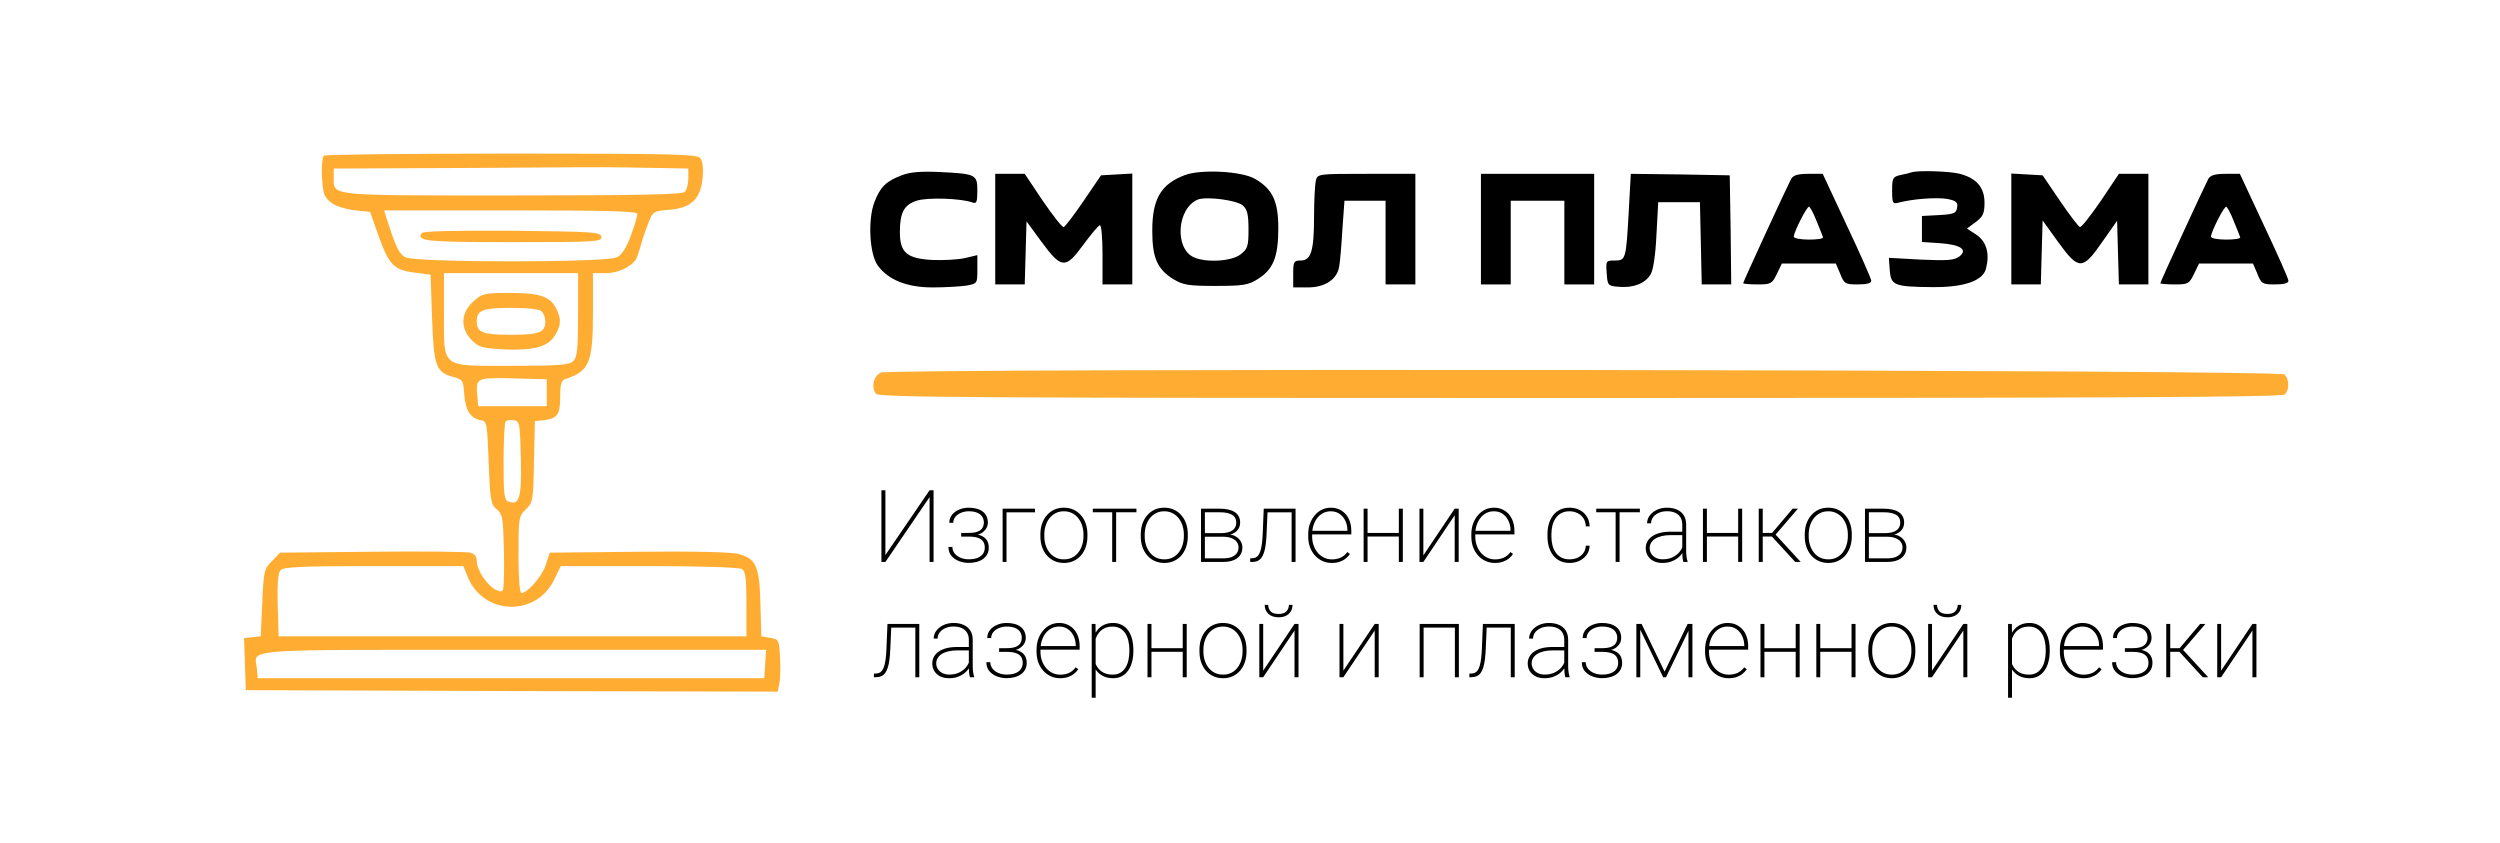 <?xml version="1.0" encoding="UTF-8"?> <svg xmlns="http://www.w3.org/2000/svg" width="347" height="117" viewBox="0 0 347 117" fill="none"><path d="M122.894 77.036L129.025 68.047H129.579V78H129.025V68.997L122.894 78H122.34V68.047H122.894V77.036ZM134.494 74.391H133.414V73.967H134.453C134.973 73.967 135.385 73.908 135.69 73.789C136 73.671 136.221 73.502 136.354 73.283C136.49 73.064 136.559 72.811 136.559 72.524C136.559 72.233 136.488 71.971 136.347 71.738C136.205 71.501 135.98 71.314 135.67 71.178C135.365 71.037 134.959 70.966 134.453 70.966C134.075 70.966 133.724 71.034 133.4 71.171C133.077 71.303 132.815 71.488 132.614 71.725C132.414 71.962 132.313 72.242 132.313 72.565H131.767C131.767 72.132 131.892 71.761 132.143 71.451C132.393 71.137 132.724 70.895 133.134 70.727C133.544 70.553 133.984 70.467 134.453 70.467C134.868 70.467 135.239 70.512 135.567 70.603C135.896 70.695 136.174 70.829 136.401 71.007C136.634 71.18 136.809 71.397 136.928 71.656C137.051 71.912 137.112 72.205 137.112 72.538C137.112 72.793 137.055 73.033 136.941 73.256C136.827 73.479 136.661 73.677 136.442 73.851C136.224 74.019 135.95 74.151 135.622 74.247C135.299 74.343 134.923 74.391 134.494 74.391ZM133.414 74.069H134.494C134.964 74.069 135.369 74.113 135.711 74.199C136.057 74.281 136.344 74.404 136.572 74.568C136.8 74.732 136.969 74.935 137.078 75.177C137.188 75.414 137.242 75.687 137.242 75.997C137.242 76.334 137.176 76.635 137.044 76.899C136.912 77.159 136.72 77.382 136.47 77.569C136.224 77.752 135.93 77.891 135.588 77.986C135.246 78.082 134.87 78.13 134.46 78.13C134.018 78.13 133.58 78.052 133.147 77.897C132.715 77.738 132.354 77.494 132.067 77.166C131.785 76.838 131.644 76.421 131.644 75.915H132.19C132.19 76.239 132.288 76.53 132.484 76.79C132.685 77.05 132.956 77.255 133.298 77.405C133.64 77.556 134.027 77.631 134.46 77.631C134.948 77.631 135.355 77.565 135.684 77.433C136.016 77.296 136.267 77.107 136.436 76.865C136.604 76.624 136.688 76.341 136.688 76.018C136.688 75.653 136.606 75.359 136.442 75.136C136.278 74.908 136.03 74.742 135.697 74.637C135.369 74.532 134.954 74.48 134.453 74.48H133.414V74.069ZM143.654 70.603V71.109H139.703V78H139.163V70.603H143.654ZM144.406 74.432V74.172C144.406 73.63 144.484 73.133 144.639 72.682C144.798 72.231 145.021 71.841 145.309 71.513C145.596 71.18 145.938 70.922 146.334 70.74C146.735 70.558 147.179 70.467 147.667 70.467C148.155 70.467 148.599 70.558 149 70.74C149.401 70.922 149.745 71.18 150.032 71.513C150.324 71.841 150.547 72.231 150.702 72.682C150.857 73.133 150.935 73.63 150.935 74.172V74.432C150.935 74.974 150.857 75.471 150.702 75.922C150.547 76.373 150.326 76.765 150.039 77.098C149.752 77.426 149.408 77.681 149.007 77.863C148.61 78.046 148.168 78.137 147.681 78.137C147.188 78.137 146.742 78.046 146.341 77.863C145.944 77.681 145.6 77.426 145.309 77.098C145.021 76.765 144.798 76.373 144.639 75.922C144.484 75.471 144.406 74.974 144.406 74.432ZM144.953 74.172V74.432C144.953 74.86 145.012 75.268 145.131 75.655C145.254 76.038 145.432 76.38 145.664 76.681C145.896 76.977 146.181 77.212 146.519 77.385C146.856 77.553 147.243 77.638 147.681 77.638C148.109 77.638 148.492 77.553 148.829 77.385C149.166 77.212 149.449 76.977 149.677 76.681C149.909 76.38 150.085 76.038 150.203 75.655C150.326 75.268 150.388 74.86 150.388 74.432V74.172C150.388 73.753 150.326 73.352 150.203 72.969C150.085 72.586 149.909 72.244 149.677 71.943C149.444 71.643 149.16 71.406 148.822 71.232C148.485 71.055 148.1 70.966 147.667 70.966C147.234 70.966 146.849 71.055 146.512 71.232C146.179 71.406 145.894 71.643 145.657 71.943C145.425 72.244 145.249 72.586 145.131 72.969C145.012 73.352 144.953 73.753 144.953 74.172ZM154.92 70.603V78H154.373V70.603H154.92ZM157.736 70.603V71.103H151.68V70.603H157.736ZM158.338 74.432V74.172C158.338 73.63 158.415 73.133 158.57 72.682C158.73 72.231 158.953 71.841 159.24 71.513C159.527 71.18 159.869 70.922 160.266 70.74C160.667 70.558 161.111 70.467 161.599 70.467C162.086 70.467 162.531 70.558 162.932 70.74C163.333 70.922 163.677 71.18 163.964 71.513C164.256 71.841 164.479 72.231 164.634 72.682C164.789 73.133 164.866 73.63 164.866 74.172V74.432C164.866 74.974 164.789 75.471 164.634 75.922C164.479 76.373 164.258 76.765 163.971 77.098C163.684 77.426 163.34 77.681 162.938 77.863C162.542 78.046 162.1 78.137 161.612 78.137C161.12 78.137 160.674 78.046 160.272 77.863C159.876 77.681 159.532 77.426 159.24 77.098C158.953 76.765 158.73 76.373 158.57 75.922C158.415 75.471 158.338 74.974 158.338 74.432ZM158.885 74.172V74.432C158.885 74.86 158.944 75.268 159.062 75.655C159.186 76.038 159.363 76.38 159.596 76.681C159.828 76.977 160.113 77.212 160.45 77.385C160.787 77.553 161.175 77.638 161.612 77.638C162.041 77.638 162.424 77.553 162.761 77.385C163.098 77.212 163.381 76.977 163.608 76.681C163.841 76.38 164.016 76.038 164.135 75.655C164.258 75.268 164.319 74.86 164.319 74.432V74.172C164.319 73.753 164.258 73.352 164.135 72.969C164.016 72.586 163.841 72.244 163.608 71.943C163.376 71.643 163.091 71.406 162.754 71.232C162.417 71.055 162.032 70.966 161.599 70.966C161.166 70.966 160.781 71.055 160.443 71.232C160.111 71.406 159.826 71.643 159.589 71.943C159.356 72.244 159.181 72.586 159.062 72.969C158.944 73.352 158.885 73.753 158.885 74.172ZM169.774 74.5H167.074L167.061 74.001H169.419C169.893 74.001 170.289 73.946 170.608 73.837C170.932 73.728 171.176 73.564 171.34 73.345C171.508 73.126 171.593 72.857 171.593 72.538C171.593 72.287 171.543 72.073 171.442 71.895C171.347 71.713 171.201 71.565 171.005 71.451C170.813 71.333 170.574 71.246 170.287 71.191C170.005 71.132 169.676 71.103 169.303 71.103H167.238V78H166.698V70.603H169.303C169.74 70.603 170.132 70.642 170.479 70.72C170.829 70.797 171.128 70.916 171.374 71.075C171.62 71.23 171.807 71.431 171.935 71.677C172.067 71.923 172.133 72.21 172.133 72.538C172.133 72.766 172.092 72.98 172.01 73.181C171.928 73.377 171.807 73.554 171.647 73.714C171.488 73.869 171.292 73.996 171.06 74.097C170.832 74.192 170.567 74.252 170.267 74.274L169.774 74.5ZM169.774 78H166.944L167.061 77.501H169.774C170.216 77.501 170.597 77.444 170.916 77.33C171.235 77.212 171.479 77.038 171.647 76.811C171.821 76.583 171.907 76.305 171.907 75.977C171.907 75.68 171.821 75.423 171.647 75.204C171.479 74.981 171.235 74.808 170.916 74.685C170.597 74.561 170.216 74.5 169.774 74.5H167.908L167.922 74.001H170.369L170.643 74.186C170.998 74.222 171.31 74.325 171.579 74.493C171.848 74.662 172.058 74.876 172.208 75.136C172.363 75.391 172.44 75.671 172.44 75.977C172.44 76.314 172.377 76.608 172.249 76.858C172.121 77.109 171.939 77.321 171.702 77.494C171.47 77.663 171.189 77.79 170.861 77.877C170.538 77.959 170.175 78 169.774 78ZM179.427 70.603V71.109H175.578V70.603H179.427ZM179.823 70.603V78H179.276V70.603H179.823ZM175.407 70.603H175.954L175.804 74.008C175.781 74.578 175.742 75.081 175.688 75.519C175.633 75.956 175.555 76.332 175.455 76.647C175.359 76.961 175.236 77.218 175.086 77.419C174.936 77.62 174.753 77.768 174.539 77.863C174.325 77.954 174.072 78 173.78 78H173.527V77.494L173.773 77.487C173.969 77.483 174.143 77.446 174.293 77.378C174.448 77.305 174.58 77.189 174.689 77.029C174.803 76.865 174.899 76.647 174.977 76.373C175.054 76.1 175.118 75.762 175.168 75.361C175.218 74.96 175.252 74.482 175.271 73.926L175.407 70.603ZM184.854 78.137C184.39 78.137 183.959 78.048 183.562 77.87C183.166 77.688 182.82 77.435 182.523 77.111C182.227 76.783 181.995 76.396 181.826 75.949C181.662 75.503 181.58 75.013 181.58 74.48V74.179C181.58 73.627 181.662 73.126 181.826 72.675C181.995 72.219 182.223 71.827 182.51 71.499C182.797 71.166 183.127 70.911 183.501 70.733C183.879 70.556 184.283 70.467 184.711 70.467C185.144 70.467 185.536 70.546 185.887 70.706C186.238 70.866 186.538 71.089 186.789 71.376C187.04 71.663 187.231 72.005 187.363 72.401C187.495 72.798 187.562 73.235 187.562 73.714V74.172H181.922V73.673H187.021V73.584C187.017 73.119 186.921 72.689 186.734 72.292C186.552 71.895 186.29 71.576 185.948 71.335C185.606 71.089 185.194 70.966 184.711 70.966C184.324 70.966 183.97 71.048 183.651 71.212C183.337 71.376 183.066 71.604 182.838 71.895C182.61 72.183 182.435 72.522 182.312 72.914C182.188 73.301 182.127 73.723 182.127 74.179V74.48C182.127 74.917 182.195 75.327 182.332 75.71C182.469 76.093 182.66 76.43 182.906 76.722C183.152 77.009 183.442 77.234 183.774 77.398C184.107 77.562 184.472 77.644 184.868 77.644C185.297 77.644 185.688 77.569 186.044 77.419C186.399 77.269 186.723 77.004 187.015 76.626L187.37 76.893C187.206 77.13 187.008 77.341 186.775 77.528C186.543 77.715 186.267 77.863 185.948 77.973C185.634 78.082 185.269 78.137 184.854 78.137ZM194.309 73.974V74.473H189.64V73.974H194.309ZM189.817 70.603V78H189.271V70.603H189.817ZM194.712 70.603V78H194.158V70.603H194.712ZM197.562 77.084L201.91 70.603H202.464V78H201.91V71.519L197.562 78H197.022V70.603H197.562V77.084ZM207.495 78.137C207.03 78.137 206.6 78.048 206.203 77.87C205.807 77.688 205.46 77.435 205.164 77.111C204.868 76.783 204.635 76.396 204.467 75.949C204.303 75.503 204.221 75.013 204.221 74.48V74.179C204.221 73.627 204.303 73.126 204.467 72.675C204.635 72.219 204.863 71.827 205.15 71.499C205.438 71.166 205.768 70.911 206.142 70.733C206.52 70.556 206.923 70.467 207.352 70.467C207.785 70.467 208.176 70.546 208.527 70.706C208.878 70.866 209.179 71.089 209.43 71.376C209.68 71.663 209.872 72.005 210.004 72.401C210.136 72.798 210.202 73.235 210.202 73.714V74.172H204.562V73.673H209.662V73.584C209.658 73.119 209.562 72.689 209.375 72.292C209.193 71.895 208.931 71.576 208.589 71.335C208.247 71.089 207.835 70.966 207.352 70.966C206.964 70.966 206.611 71.048 206.292 71.212C205.978 71.376 205.706 71.604 205.479 71.895C205.251 72.183 205.075 72.522 204.952 72.914C204.829 73.301 204.768 73.723 204.768 74.179V74.48C204.768 74.917 204.836 75.327 204.973 75.71C205.109 76.093 205.301 76.43 205.547 76.722C205.793 77.009 206.082 77.234 206.415 77.398C206.748 77.562 207.112 77.644 207.509 77.644C207.937 77.644 208.329 77.569 208.685 77.419C209.04 77.269 209.364 77.004 209.655 76.626L210.011 76.893C209.847 77.13 209.648 77.341 209.416 77.528C209.184 77.715 208.908 77.863 208.589 77.973C208.274 78.082 207.91 78.137 207.495 78.137ZM217.865 77.638C218.234 77.638 218.583 77.569 218.911 77.433C219.244 77.296 219.52 77.088 219.738 76.811C219.962 76.528 220.087 76.17 220.114 75.737H220.647C220.625 76.23 220.483 76.656 220.224 77.016C219.964 77.371 219.629 77.647 219.219 77.843C218.809 78.039 218.357 78.137 217.865 78.137C217.373 78.137 216.933 78.046 216.546 77.863C216.163 77.681 215.842 77.424 215.582 77.091C215.322 76.758 215.124 76.368 214.987 75.922C214.855 75.471 214.789 74.978 214.789 74.445V74.158C214.789 73.625 214.855 73.135 214.987 72.689C215.124 72.237 215.322 71.845 215.582 71.513C215.842 71.18 216.161 70.922 216.539 70.74C216.922 70.558 217.359 70.467 217.852 70.467C218.348 70.467 218.804 70.569 219.219 70.774C219.633 70.975 219.968 71.269 220.224 71.656C220.483 72.039 220.625 72.508 220.647 73.064H220.114C220.091 72.609 219.975 72.226 219.766 71.916C219.556 71.606 219.283 71.371 218.945 71.212C218.608 71.048 218.243 70.966 217.852 70.966C217.414 70.966 217.036 71.05 216.717 71.219C216.398 71.387 216.136 71.62 215.931 71.916C215.726 72.208 215.575 72.547 215.479 72.935C215.384 73.317 215.336 73.725 215.336 74.158V74.445C215.336 74.883 215.384 75.295 215.479 75.683C215.575 76.065 215.726 76.403 215.931 76.694C216.136 76.986 216.398 77.216 216.717 77.385C217.04 77.553 217.423 77.638 217.865 77.638ZM224.797 70.603V78H224.25V70.603H224.797ZM227.613 70.603V71.103H221.557V70.603H227.613ZM233.499 76.64V72.818C233.499 72.431 233.417 72.098 233.253 71.82C233.089 71.542 232.85 71.33 232.535 71.185C232.221 71.034 231.836 70.959 231.38 70.959C230.956 70.959 230.576 71.034 230.238 71.185C229.906 71.33 229.644 71.531 229.452 71.786C229.261 72.041 229.165 72.326 229.165 72.641L228.618 72.634C228.618 72.351 228.684 72.08 228.816 71.82C228.953 71.561 229.145 71.33 229.391 71.13C229.641 70.925 229.935 70.763 230.272 70.644C230.614 70.526 230.988 70.467 231.394 70.467C231.913 70.467 232.371 70.556 232.768 70.733C233.169 70.907 233.481 71.169 233.704 71.519C233.927 71.87 234.039 72.308 234.039 72.832V76.482C234.039 76.747 234.057 77.013 234.094 77.282C234.13 77.551 234.18 77.768 234.244 77.932V78H233.649C233.599 77.827 233.561 77.615 233.533 77.364C233.51 77.114 233.499 76.872 233.499 76.64ZM233.677 73.803L233.69 74.274H231.886C231.43 74.274 231.022 74.318 230.662 74.404C230.302 74.491 229.997 74.614 229.746 74.773C229.495 74.933 229.304 75.122 229.172 75.341C229.04 75.56 228.974 75.806 228.974 76.079C228.974 76.362 229.049 76.621 229.199 76.858C229.35 77.095 229.562 77.284 229.835 77.426C230.108 77.562 230.425 77.631 230.785 77.631C231.277 77.631 231.713 77.546 232.091 77.378C232.474 77.205 232.795 76.972 233.055 76.681C233.314 76.384 233.504 76.043 233.622 75.655L233.861 76.052C233.784 76.293 233.663 76.537 233.499 76.783C233.335 77.029 233.123 77.255 232.863 77.46C232.604 77.66 232.298 77.825 231.947 77.952C231.596 78.075 231.198 78.137 230.751 78.137C230.282 78.137 229.871 78.05 229.521 77.877C229.174 77.699 228.905 77.458 228.714 77.152C228.522 76.842 228.427 76.489 228.427 76.093C228.427 75.751 228.504 75.439 228.659 75.156C228.814 74.874 229.037 74.632 229.329 74.432C229.625 74.227 229.983 74.072 230.402 73.967C230.826 73.857 231.302 73.803 231.831 73.803H233.677ZM241.408 73.974V74.473H236.739V73.974H241.408ZM236.917 70.603V78H236.37V70.603H236.917ZM241.812 70.603V78H241.258V70.603H241.812ZM244.669 70.603V78H244.115V70.603H244.669ZM249.55 70.603L246.221 74.473H244.464L244.443 73.967H245.975L248.818 70.603H249.55ZM249.181 78L245.886 74.411L246.221 73.953L249.939 78H249.181ZM250.5 74.432V74.172C250.5 73.63 250.577 73.133 250.732 72.682C250.892 72.231 251.115 71.841 251.402 71.513C251.689 71.18 252.031 70.922 252.428 70.74C252.829 70.558 253.273 70.467 253.761 70.467C254.248 70.467 254.693 70.558 255.094 70.74C255.495 70.922 255.839 71.18 256.126 71.513C256.418 71.841 256.641 72.231 256.796 72.682C256.951 73.133 257.028 73.63 257.028 74.172V74.432C257.028 74.974 256.951 75.471 256.796 75.922C256.641 76.373 256.42 76.765 256.133 77.098C255.846 77.426 255.502 77.681 255.101 77.863C254.704 78.046 254.262 78.137 253.774 78.137C253.282 78.137 252.836 78.046 252.435 77.863C252.038 77.681 251.694 77.426 251.402 77.098C251.115 76.765 250.892 76.373 250.732 75.922C250.577 75.471 250.5 74.974 250.5 74.432ZM251.047 74.172V74.432C251.047 74.86 251.106 75.268 251.225 75.655C251.348 76.038 251.525 76.38 251.758 76.681C251.99 76.977 252.275 77.212 252.612 77.385C252.95 77.553 253.337 77.638 253.774 77.638C254.203 77.638 254.586 77.553 254.923 77.385C255.26 77.212 255.543 76.977 255.771 76.681C256.003 76.38 256.178 76.038 256.297 75.655C256.42 75.268 256.481 74.86 256.481 74.432V74.172C256.481 73.753 256.42 73.352 256.297 72.969C256.178 72.586 256.003 72.244 255.771 71.943C255.538 71.643 255.253 71.406 254.916 71.232C254.579 71.055 254.194 70.966 253.761 70.966C253.328 70.966 252.943 71.055 252.605 71.232C252.273 71.406 251.988 71.643 251.751 71.943C251.519 72.244 251.343 72.586 251.225 72.969C251.106 73.352 251.047 73.753 251.047 74.172ZM261.937 74.5H259.236L259.223 74.001H261.581C262.055 74.001 262.451 73.946 262.771 73.837C263.094 73.728 263.338 73.564 263.502 73.345C263.671 73.126 263.755 72.857 263.755 72.538C263.755 72.287 263.705 72.073 263.604 71.895C263.509 71.713 263.363 71.565 263.167 71.451C262.976 71.333 262.736 71.246 262.449 71.191C262.167 71.132 261.839 71.103 261.465 71.103H259.4V78H258.86V70.603H261.465C261.902 70.603 262.294 70.642 262.641 70.72C262.992 70.797 263.29 70.916 263.536 71.075C263.782 71.23 263.969 71.431 264.097 71.677C264.229 71.923 264.295 72.21 264.295 72.538C264.295 72.766 264.254 72.98 264.172 73.181C264.09 73.377 263.969 73.554 263.81 73.714C263.65 73.869 263.454 73.996 263.222 74.097C262.994 74.192 262.729 74.252 262.429 74.274L261.937 74.5ZM261.937 78H259.106L259.223 77.501H261.937C262.379 77.501 262.759 77.444 263.078 77.33C263.397 77.212 263.641 77.038 263.81 76.811C263.983 76.583 264.069 76.305 264.069 75.977C264.069 75.68 263.983 75.423 263.81 75.204C263.641 74.981 263.397 74.808 263.078 74.685C262.759 74.561 262.379 74.5 261.937 74.5H260.07L260.084 74.001H262.531L262.805 74.186C263.16 74.222 263.472 74.325 263.741 74.493C264.01 74.662 264.22 74.876 264.37 75.136C264.525 75.391 264.603 75.671 264.603 75.977C264.603 76.314 264.539 76.608 264.411 76.858C264.284 77.109 264.101 77.321 263.864 77.494C263.632 77.663 263.352 77.79 263.023 77.877C262.7 77.959 262.338 78 261.937 78ZM127.2 86.603V87.109H123.352V86.603H127.2ZM127.597 86.603V94H127.05V86.603H127.597ZM123.181 86.603H123.728L123.577 90.008C123.554 90.578 123.516 91.081 123.461 91.519C123.406 91.956 123.329 92.332 123.229 92.647C123.133 92.961 123.01 93.218 122.859 93.419C122.709 93.62 122.527 93.768 122.312 93.863C122.098 93.954 121.845 94 121.554 94H121.301V93.494L121.547 93.487C121.743 93.483 121.916 93.446 122.066 93.378C122.221 93.305 122.354 93.189 122.463 93.029C122.577 92.865 122.673 92.647 122.75 92.373C122.827 92.1 122.891 91.762 122.941 91.361C122.992 90.96 123.026 90.482 123.044 89.926L123.181 86.603ZM134.474 92.64V88.818C134.474 88.431 134.392 88.098 134.228 87.82C134.063 87.542 133.824 87.33 133.51 87.185C133.195 87.034 132.81 86.959 132.354 86.959C131.931 86.959 131.55 87.034 131.213 87.185C130.88 87.33 130.618 87.531 130.427 87.786C130.235 88.041 130.14 88.326 130.14 88.641L129.593 88.634C129.593 88.351 129.659 88.08 129.791 87.82C129.928 87.561 130.119 87.33 130.365 87.13C130.616 86.925 130.91 86.763 131.247 86.644C131.589 86.526 131.963 86.467 132.368 86.467C132.888 86.467 133.346 86.556 133.742 86.733C134.143 86.907 134.455 87.169 134.679 87.519C134.902 87.87 135.014 88.308 135.014 88.832V92.482C135.014 92.747 135.032 93.013 135.068 93.282C135.105 93.551 135.155 93.768 135.219 93.932V94H134.624C134.574 93.827 134.535 93.615 134.508 93.364C134.485 93.114 134.474 92.872 134.474 92.64ZM134.651 89.803L134.665 90.274H132.86C132.405 90.274 131.997 90.318 131.637 90.404C131.277 90.491 130.971 90.614 130.721 90.773C130.47 90.933 130.279 91.122 130.146 91.341C130.014 91.56 129.948 91.806 129.948 92.079C129.948 92.362 130.023 92.621 130.174 92.858C130.324 93.095 130.536 93.284 130.81 93.426C131.083 93.562 131.4 93.631 131.76 93.631C132.252 93.631 132.687 93.546 133.065 93.378C133.448 93.205 133.77 92.972 134.029 92.681C134.289 92.384 134.478 92.043 134.597 91.655L134.836 92.052C134.758 92.293 134.638 92.537 134.474 92.783C134.31 93.029 134.098 93.255 133.838 93.46C133.578 93.66 133.273 93.825 132.922 93.952C132.571 94.075 132.172 94.137 131.726 94.137C131.256 94.137 130.846 94.05 130.495 93.877C130.149 93.699 129.88 93.458 129.688 93.152C129.497 92.842 129.401 92.489 129.401 92.093C129.401 91.751 129.479 91.439 129.634 91.156C129.789 90.874 130.012 90.632 130.304 90.432C130.6 90.227 130.958 90.072 131.377 89.967C131.801 89.857 132.277 89.803 132.806 89.803H134.651ZM139.758 90.391H138.678V89.967H139.717C140.236 89.967 140.649 89.908 140.954 89.789C141.264 89.671 141.485 89.502 141.617 89.283C141.754 89.064 141.822 88.811 141.822 88.524C141.822 88.233 141.752 87.971 141.61 87.738C141.469 87.501 141.243 87.314 140.934 87.178C140.628 87.037 140.223 86.966 139.717 86.966C139.339 86.966 138.988 87.034 138.664 87.171C138.34 87.303 138.078 87.488 137.878 87.725C137.677 87.962 137.577 88.242 137.577 88.565H137.03C137.03 88.132 137.156 87.761 137.406 87.451C137.657 87.137 137.987 86.895 138.397 86.727C138.808 86.553 139.247 86.467 139.717 86.467C140.132 86.467 140.503 86.512 140.831 86.603C141.159 86.695 141.437 86.829 141.665 87.007C141.897 87.18 142.073 87.397 142.191 87.656C142.314 87.912 142.376 88.205 142.376 88.538C142.376 88.793 142.319 89.033 142.205 89.256C142.091 89.479 141.925 89.677 141.706 89.851C141.487 90.019 141.214 90.151 140.886 90.247C140.562 90.343 140.186 90.391 139.758 90.391ZM138.678 90.069H139.758C140.227 90.069 140.633 90.113 140.975 90.199C141.321 90.281 141.608 90.404 141.836 90.568C142.064 90.732 142.232 90.935 142.342 91.177C142.451 91.414 142.506 91.687 142.506 91.997C142.506 92.334 142.44 92.635 142.308 92.899C142.175 93.159 141.984 93.382 141.733 93.569C141.487 93.752 141.193 93.891 140.852 93.986C140.51 94.082 140.134 94.13 139.724 94.13C139.282 94.13 138.844 94.052 138.411 93.897C137.978 93.738 137.618 93.494 137.331 93.166C137.049 92.838 136.907 92.421 136.907 91.915H137.454C137.454 92.239 137.552 92.53 137.748 92.79C137.949 93.05 138.22 93.255 138.562 93.405C138.903 93.556 139.291 93.631 139.724 93.631C140.211 93.631 140.619 93.565 140.947 93.433C141.28 93.296 141.531 93.107 141.699 92.865C141.868 92.624 141.952 92.341 141.952 92.018C141.952 91.653 141.87 91.359 141.706 91.136C141.542 90.908 141.294 90.742 140.961 90.637C140.633 90.532 140.218 90.48 139.717 90.48H138.678V90.069ZM147.147 94.137C146.683 94.137 146.252 94.048 145.855 93.87C145.459 93.688 145.113 93.435 144.816 93.111C144.52 92.783 144.288 92.396 144.119 91.949C143.955 91.503 143.873 91.013 143.873 90.48V90.179C143.873 89.627 143.955 89.126 144.119 88.675C144.288 88.219 144.516 87.827 144.803 87.499C145.09 87.166 145.42 86.911 145.794 86.733C146.172 86.556 146.576 86.467 147.004 86.467C147.437 86.467 147.829 86.546 148.18 86.706C148.531 86.866 148.831 87.089 149.082 87.376C149.333 87.663 149.524 88.005 149.656 88.401C149.788 88.798 149.854 89.235 149.854 89.714V90.172H144.215V89.673H149.314V89.584C149.31 89.119 149.214 88.689 149.027 88.292C148.845 87.895 148.583 87.576 148.241 87.335C147.899 87.089 147.487 86.966 147.004 86.966C146.617 86.966 146.263 87.048 145.944 87.212C145.63 87.376 145.359 87.604 145.131 87.895C144.903 88.183 144.728 88.522 144.604 88.914C144.481 89.301 144.42 89.723 144.42 90.179V90.48C144.42 90.917 144.488 91.327 144.625 91.71C144.762 92.093 144.953 92.43 145.199 92.722C145.445 93.009 145.735 93.234 146.067 93.398C146.4 93.562 146.765 93.644 147.161 93.644C147.59 93.644 147.981 93.569 148.337 93.419C148.692 93.269 149.016 93.004 149.308 92.626L149.663 92.893C149.499 93.13 149.301 93.341 149.068 93.528C148.836 93.715 148.56 93.863 148.241 93.973C147.927 94.082 147.562 94.137 147.147 94.137ZM152.076 88.025V96.844H151.529V86.603H152.056L152.076 88.025ZM157.312 90.227V90.37C157.312 90.931 157.249 91.441 157.121 91.901C156.998 92.362 156.816 92.758 156.574 93.091C156.337 93.424 156.046 93.681 155.699 93.863C155.353 94.046 154.959 94.137 154.517 94.137C154.093 94.137 153.712 94.075 153.375 93.952C153.038 93.825 152.746 93.647 152.5 93.419C152.254 93.191 152.056 92.931 151.905 92.64C151.755 92.343 151.65 92.027 151.591 91.689V89.119C151.668 88.732 151.785 88.379 151.939 88.06C152.099 87.736 152.297 87.456 152.534 87.219C152.776 86.977 153.061 86.793 153.389 86.665C153.717 86.533 154.088 86.467 154.503 86.467C154.945 86.467 155.339 86.556 155.686 86.733C156.036 86.907 156.333 87.157 156.574 87.485C156.816 87.809 156.998 88.203 157.121 88.668C157.249 89.128 157.312 89.648 157.312 90.227ZM156.759 90.37V90.227C156.759 89.762 156.711 89.331 156.615 88.935C156.524 88.538 156.383 88.194 156.191 87.902C156 87.611 155.758 87.383 155.467 87.219C155.175 87.055 154.831 86.973 154.435 86.973C154.002 86.973 153.635 87.046 153.334 87.191C153.033 87.333 152.785 87.517 152.589 87.745C152.397 87.973 152.249 88.219 152.145 88.483C152.04 88.743 151.962 88.989 151.912 89.222V91.648C151.994 92.013 152.14 92.346 152.35 92.647C152.559 92.947 152.837 93.189 153.184 93.371C153.535 93.549 153.956 93.638 154.448 93.638C154.845 93.638 155.187 93.556 155.474 93.392C155.761 93.228 156 93 156.191 92.708C156.383 92.416 156.524 92.072 156.615 91.676C156.711 91.275 156.759 90.84 156.759 90.37ZM164.312 89.974V90.473H159.644V89.974H164.312ZM159.821 86.603V94H159.274V86.603H159.821ZM164.716 86.603V94H164.162V86.603H164.716ZM166.486 90.432V90.172C166.486 89.63 166.564 89.133 166.719 88.682C166.878 88.231 167.102 87.841 167.389 87.513C167.676 87.18 168.018 86.922 168.414 86.74C168.815 86.558 169.259 86.467 169.747 86.467C170.235 86.467 170.679 86.558 171.08 86.74C171.481 86.922 171.825 87.18 172.112 87.513C172.404 87.841 172.627 88.231 172.782 88.682C172.937 89.133 173.015 89.63 173.015 90.172V90.432C173.015 90.974 172.937 91.471 172.782 91.922C172.627 92.373 172.406 92.765 172.119 93.098C171.832 93.426 171.488 93.681 171.087 93.863C170.69 94.046 170.248 94.137 169.761 94.137C169.269 94.137 168.822 94.046 168.421 93.863C168.024 93.681 167.68 93.426 167.389 93.098C167.102 92.765 166.878 92.373 166.719 91.922C166.564 91.471 166.486 90.974 166.486 90.432ZM167.033 90.172V90.432C167.033 90.86 167.092 91.268 167.211 91.655C167.334 92.038 167.512 92.38 167.744 92.681C167.977 92.977 168.261 93.212 168.599 93.385C168.936 93.553 169.323 93.638 169.761 93.638C170.189 93.638 170.572 93.553 170.909 93.385C171.246 93.212 171.529 92.977 171.757 92.681C171.989 92.38 172.165 92.038 172.283 91.655C172.406 91.268 172.468 90.86 172.468 90.432V90.172C172.468 89.753 172.406 89.352 172.283 88.969C172.165 88.586 171.989 88.244 171.757 87.943C171.524 87.643 171.24 87.406 170.902 87.232C170.565 87.055 170.18 86.966 169.747 86.966C169.314 86.966 168.929 87.055 168.592 87.232C168.259 87.406 167.974 87.643 167.737 87.943C167.505 88.244 167.329 88.586 167.211 88.969C167.092 89.352 167.033 89.753 167.033 90.172ZM175.332 93.084L179.68 86.603H180.233V94H179.68V87.519L175.332 94H174.792V86.603H175.332V93.084ZM178.9 83.958H179.399C179.399 84.295 179.322 84.594 179.167 84.853C179.017 85.113 178.796 85.316 178.504 85.462C178.217 85.608 177.873 85.681 177.472 85.681C176.87 85.681 176.396 85.521 176.05 85.202C175.708 84.879 175.537 84.464 175.537 83.958H176.029C176.029 84.3 176.136 84.596 176.351 84.847C176.569 85.093 176.943 85.216 177.472 85.216C177.978 85.216 178.342 85.091 178.565 84.84C178.789 84.589 178.9 84.295 178.9 83.958ZM186.461 93.084L190.809 86.603H191.362V94H190.809V87.519L186.461 94H185.921V86.603H186.461V93.084ZM202.088 86.603V87.109H197.412V86.603H202.088ZM197.597 86.603V94H197.05V86.603H197.597ZM202.491 86.603V94H201.938V86.603H202.491ZM209.847 86.603V87.109H205.998V86.603H209.847ZM210.243 86.603V94H209.696V86.603H210.243ZM205.827 86.603H206.374L206.224 90.008C206.201 90.578 206.162 91.081 206.107 91.519C206.053 91.956 205.975 92.332 205.875 92.647C205.779 92.961 205.656 93.218 205.506 93.419C205.355 93.62 205.173 93.768 204.959 93.863C204.745 93.954 204.492 94 204.2 94H203.947V93.494L204.193 93.487C204.389 93.483 204.562 93.446 204.713 93.378C204.868 93.305 205 93.189 205.109 93.029C205.223 92.865 205.319 92.647 205.396 92.373C205.474 92.1 205.538 91.762 205.588 91.361C205.638 90.96 205.672 90.482 205.69 89.926L205.827 86.603ZM217.12 92.64V88.818C217.12 88.431 217.038 88.098 216.874 87.82C216.71 87.542 216.471 87.33 216.156 87.185C215.842 87.034 215.457 86.959 215.001 86.959C214.577 86.959 214.197 87.034 213.859 87.185C213.527 87.33 213.265 87.531 213.073 87.786C212.882 88.041 212.786 88.326 212.786 88.641L212.239 88.634C212.239 88.351 212.305 88.08 212.438 87.82C212.574 87.561 212.766 87.33 213.012 87.13C213.262 86.925 213.556 86.763 213.894 86.644C214.235 86.526 214.609 86.467 215.015 86.467C215.534 86.467 215.992 86.556 216.389 86.733C216.79 86.907 217.102 87.169 217.325 87.519C217.549 87.87 217.66 88.308 217.66 88.832V92.482C217.66 92.747 217.678 93.013 217.715 93.282C217.751 93.551 217.801 93.768 217.865 93.932V94H217.271C217.22 93.827 217.182 93.615 217.154 93.364C217.132 93.114 217.12 92.872 217.12 92.64ZM217.298 89.803L217.312 90.274H215.507C215.051 90.274 214.643 90.318 214.283 90.404C213.923 90.491 213.618 90.614 213.367 90.773C213.117 90.933 212.925 91.122 212.793 91.341C212.661 91.56 212.595 91.806 212.595 92.079C212.595 92.362 212.67 92.621 212.82 92.858C212.971 93.095 213.183 93.284 213.456 93.426C213.729 93.562 214.046 93.631 214.406 93.631C214.898 93.631 215.334 93.546 215.712 93.378C216.095 93.205 216.416 92.972 216.676 92.681C216.936 92.384 217.125 92.043 217.243 91.655L217.482 92.052C217.405 92.293 217.284 92.537 217.12 92.783C216.956 93.029 216.744 93.255 216.484 93.46C216.225 93.66 215.919 93.825 215.568 93.952C215.217 94.075 214.819 94.137 214.372 94.137C213.903 94.137 213.493 94.05 213.142 93.877C212.795 93.699 212.526 93.458 212.335 93.152C212.144 92.842 212.048 92.489 212.048 92.093C212.048 91.751 212.125 91.439 212.28 91.156C212.435 90.874 212.659 90.632 212.95 90.432C213.246 90.227 213.604 90.072 214.023 89.967C214.447 89.857 214.924 89.803 215.452 89.803H217.298ZM222.404 90.391H221.324V89.967H222.363C222.883 89.967 223.295 89.908 223.601 89.789C223.91 89.671 224.132 89.502 224.264 89.283C224.4 89.064 224.469 88.811 224.469 88.524C224.469 88.233 224.398 87.971 224.257 87.738C224.116 87.501 223.89 87.314 223.58 87.178C223.275 87.037 222.869 86.966 222.363 86.966C221.985 86.966 221.634 87.034 221.311 87.171C220.987 87.303 220.725 87.488 220.524 87.725C220.324 87.962 220.224 88.242 220.224 88.565H219.677C219.677 88.132 219.802 87.761 220.053 87.451C220.303 87.137 220.634 86.895 221.044 86.727C221.454 86.553 221.894 86.467 222.363 86.467C222.778 86.467 223.149 86.512 223.478 86.603C223.806 86.695 224.084 86.829 224.312 87.007C224.544 87.18 224.719 87.397 224.838 87.656C224.961 87.912 225.022 88.205 225.022 88.538C225.022 88.793 224.965 89.033 224.852 89.256C224.738 89.479 224.571 89.677 224.353 89.851C224.134 90.019 223.86 90.151 223.532 90.247C223.209 90.343 222.833 90.391 222.404 90.391ZM221.324 90.069H222.404C222.874 90.069 223.279 90.113 223.621 90.199C223.967 90.281 224.255 90.404 224.482 90.568C224.71 90.732 224.879 90.935 224.988 91.177C225.098 91.414 225.152 91.687 225.152 91.997C225.152 92.334 225.086 92.635 224.954 92.899C224.822 93.159 224.631 93.382 224.38 93.569C224.134 93.752 223.84 93.891 223.498 93.986C223.156 94.082 222.78 94.13 222.37 94.13C221.928 94.13 221.491 94.052 221.058 93.897C220.625 93.738 220.265 93.494 219.978 93.166C219.695 92.838 219.554 92.421 219.554 91.915H220.101C220.101 92.239 220.199 92.53 220.395 92.79C220.595 93.05 220.866 93.255 221.208 93.405C221.55 93.556 221.937 93.631 222.37 93.631C222.858 93.631 223.266 93.565 223.594 93.433C223.926 93.296 224.177 93.107 224.346 92.865C224.514 92.624 224.599 92.341 224.599 92.018C224.599 91.653 224.517 91.359 224.353 91.136C224.188 90.908 223.94 90.742 223.607 90.637C223.279 90.532 222.865 90.48 222.363 90.48H221.324V90.069ZM231.045 93.221L234.244 86.603H234.818L231.243 94H230.847L227.285 86.603H227.853L231.045 93.221ZM227.668 86.603V94H227.128V86.603H227.668ZM234.36 94V86.603H234.907V94H234.36ZM239.938 94.137C239.474 94.137 239.043 94.048 238.646 93.87C238.25 93.688 237.904 93.435 237.607 93.111C237.311 92.783 237.079 92.396 236.91 91.949C236.746 91.503 236.664 91.013 236.664 90.48V90.179C236.664 89.627 236.746 89.126 236.91 88.675C237.079 88.219 237.307 87.827 237.594 87.499C237.881 87.166 238.211 86.911 238.585 86.733C238.963 86.556 239.367 86.467 239.795 86.467C240.228 86.467 240.62 86.546 240.971 86.706C241.322 86.866 241.622 87.089 241.873 87.376C242.124 87.663 242.315 88.005 242.447 88.401C242.579 88.798 242.646 89.235 242.646 89.714V90.172H237.006V89.673H242.105V89.584C242.101 89.119 242.005 88.689 241.818 88.292C241.636 87.895 241.374 87.576 241.032 87.335C240.69 87.089 240.278 86.966 239.795 86.966C239.408 86.966 239.054 87.048 238.735 87.212C238.421 87.376 238.15 87.604 237.922 87.895C237.694 88.183 237.519 88.522 237.396 88.914C237.272 89.301 237.211 89.723 237.211 90.179V90.48C237.211 90.917 237.279 91.327 237.416 91.71C237.553 92.093 237.744 92.43 237.99 92.722C238.236 93.009 238.526 93.234 238.858 93.398C239.191 93.562 239.556 93.644 239.952 93.644C240.381 93.644 240.772 93.569 241.128 93.419C241.483 93.269 241.807 93.004 242.099 92.626L242.454 92.893C242.29 93.13 242.092 93.341 241.859 93.528C241.627 93.715 241.351 93.863 241.032 93.973C240.718 94.082 240.353 94.137 239.938 94.137ZM249.393 89.974V90.473H244.724V89.974H249.393ZM244.901 86.603V94H244.354V86.603H244.901ZM249.796 86.603V94H249.242V86.603H249.796ZM257.145 89.974V90.473H252.476V89.974H257.145ZM252.653 86.603V94H252.106V86.603H252.653ZM257.548 86.603V94H256.994V86.603H257.548ZM259.318 90.432V90.172C259.318 89.63 259.396 89.133 259.551 88.682C259.71 88.231 259.934 87.841 260.221 87.513C260.508 87.18 260.85 86.922 261.246 86.74C261.647 86.558 262.091 86.467 262.579 86.467C263.067 86.467 263.511 86.558 263.912 86.74C264.313 86.922 264.657 87.18 264.944 87.513C265.236 87.841 265.459 88.231 265.614 88.682C265.769 89.133 265.847 89.63 265.847 90.172V90.432C265.847 90.974 265.769 91.471 265.614 91.922C265.459 92.373 265.238 92.765 264.951 93.098C264.664 93.426 264.32 93.681 263.919 93.863C263.522 94.046 263.08 94.137 262.593 94.137C262.101 94.137 261.654 94.046 261.253 93.863C260.856 93.681 260.512 93.426 260.221 93.098C259.934 92.765 259.71 92.373 259.551 91.922C259.396 91.471 259.318 90.974 259.318 90.432ZM259.865 90.172V90.432C259.865 90.86 259.924 91.268 260.043 91.655C260.166 92.038 260.344 92.38 260.576 92.681C260.809 92.977 261.093 93.212 261.431 93.385C261.768 93.553 262.155 93.638 262.593 93.638C263.021 93.638 263.404 93.553 263.741 93.385C264.078 93.212 264.361 92.977 264.589 92.681C264.821 92.38 264.997 92.038 265.115 91.655C265.238 91.268 265.3 90.86 265.3 90.432V90.172C265.3 89.753 265.238 89.352 265.115 88.969C264.997 88.586 264.821 88.244 264.589 87.943C264.356 87.643 264.072 87.406 263.734 87.232C263.397 87.055 263.012 86.966 262.579 86.966C262.146 86.966 261.761 87.055 261.424 87.232C261.091 87.406 260.806 87.643 260.569 87.943C260.337 88.244 260.161 88.586 260.043 88.969C259.924 89.352 259.865 89.753 259.865 90.172ZM268.164 93.084L272.512 86.603H273.065V94H272.512V87.519L268.164 94H267.624V86.603H268.164V93.084ZM271.732 83.958H272.231C272.231 84.295 272.154 84.594 271.999 84.853C271.849 85.113 271.628 85.316 271.336 85.462C271.049 85.608 270.705 85.681 270.304 85.681C269.702 85.681 269.228 85.521 268.882 85.202C268.54 84.879 268.369 84.464 268.369 83.958H268.861C268.861 84.3 268.968 84.596 269.183 84.847C269.401 85.093 269.775 85.216 270.304 85.216C270.81 85.216 271.174 85.091 271.397 84.84C271.621 84.589 271.732 84.295 271.732 83.958ZM279.266 88.025V96.844H278.719V86.603H279.245L279.266 88.025ZM284.502 90.227V90.37C284.502 90.931 284.438 91.441 284.311 91.901C284.188 92.362 284.005 92.758 283.764 93.091C283.527 93.424 283.235 93.681 282.889 93.863C282.542 94.046 282.148 94.137 281.706 94.137C281.282 94.137 280.902 94.075 280.564 93.952C280.227 93.825 279.936 93.647 279.689 93.419C279.443 93.191 279.245 92.931 279.095 92.64C278.944 92.343 278.84 92.027 278.78 91.689V89.119C278.858 88.732 278.974 88.379 279.129 88.06C279.288 87.736 279.487 87.456 279.724 87.219C279.965 86.977 280.25 86.793 280.578 86.665C280.906 86.533 281.278 86.467 281.692 86.467C282.134 86.467 282.529 86.556 282.875 86.733C283.226 86.907 283.522 87.157 283.764 87.485C284.005 87.809 284.188 88.203 284.311 88.668C284.438 89.128 284.502 89.648 284.502 90.227ZM283.948 90.37V90.227C283.948 89.762 283.9 89.331 283.805 88.935C283.714 88.538 283.572 88.194 283.381 87.902C283.189 87.611 282.948 87.383 282.656 87.219C282.365 87.055 282.021 86.973 281.624 86.973C281.191 86.973 280.824 87.046 280.523 87.191C280.223 87.333 279.974 87.517 279.778 87.745C279.587 87.973 279.439 88.219 279.334 88.483C279.229 88.743 279.152 88.989 279.102 89.222V91.648C279.184 92.013 279.329 92.346 279.539 92.647C279.749 92.947 280.027 93.189 280.373 93.371C280.724 93.549 281.146 93.638 281.638 93.638C282.034 93.638 282.376 93.556 282.663 93.392C282.95 93.228 283.189 93 283.381 92.708C283.572 92.416 283.714 92.072 283.805 91.676C283.9 91.275 283.948 90.84 283.948 90.37ZM289.185 94.137C288.72 94.137 288.289 94.048 287.893 93.87C287.496 93.688 287.15 93.435 286.854 93.111C286.557 92.783 286.325 92.396 286.156 91.949C285.992 91.503 285.91 91.013 285.91 90.48V90.179C285.91 89.627 285.992 89.126 286.156 88.675C286.325 88.219 286.553 87.827 286.84 87.499C287.127 87.166 287.457 86.911 287.831 86.733C288.209 86.556 288.613 86.467 289.041 86.467C289.474 86.467 289.866 86.546 290.217 86.706C290.568 86.866 290.868 87.089 291.119 87.376C291.37 87.663 291.561 88.005 291.693 88.401C291.826 88.798 291.892 89.235 291.892 89.714V90.172H286.252V89.673H291.352V89.584C291.347 89.119 291.251 88.689 291.064 88.292C290.882 87.895 290.62 87.576 290.278 87.335C289.937 87.089 289.524 86.966 289.041 86.966C288.654 86.966 288.3 87.048 287.981 87.212C287.667 87.376 287.396 87.604 287.168 87.895C286.94 88.183 286.765 88.522 286.642 88.914C286.519 89.301 286.457 89.723 286.457 90.179V90.48C286.457 90.917 286.525 91.327 286.662 91.71C286.799 92.093 286.99 92.43 287.236 92.722C287.482 93.009 287.772 93.234 288.104 93.398C288.437 93.562 288.802 93.644 289.198 93.644C289.627 93.644 290.019 93.569 290.374 93.419C290.729 93.269 291.053 93.004 291.345 92.626L291.7 92.893C291.536 93.13 291.338 93.341 291.105 93.528C290.873 93.715 290.597 93.863 290.278 93.973C289.964 94.082 289.599 94.137 289.185 94.137ZM296.014 90.391H294.934V89.967H295.973C296.492 89.967 296.905 89.908 297.21 89.789C297.52 89.671 297.741 89.502 297.873 89.283C298.01 89.064 298.078 88.811 298.078 88.524C298.078 88.233 298.007 87.971 297.866 87.738C297.725 87.501 297.499 87.314 297.189 87.178C296.884 87.037 296.479 86.966 295.973 86.966C295.594 86.966 295.243 87.034 294.92 87.171C294.596 87.303 294.334 87.488 294.134 87.725C293.933 87.962 293.833 88.242 293.833 88.565H293.286C293.286 88.132 293.411 87.761 293.662 87.451C293.913 87.137 294.243 86.895 294.653 86.727C295.063 86.553 295.503 86.467 295.973 86.467C296.387 86.467 296.759 86.512 297.087 86.603C297.415 86.695 297.693 86.829 297.921 87.007C298.153 87.18 298.329 87.397 298.447 87.656C298.57 87.912 298.632 88.205 298.632 88.538C298.632 88.793 298.575 89.033 298.461 89.256C298.347 89.479 298.181 89.677 297.962 89.851C297.743 90.019 297.47 90.151 297.142 90.247C296.818 90.343 296.442 90.391 296.014 90.391ZM294.934 90.069H296.014C296.483 90.069 296.889 90.113 297.23 90.199C297.577 90.281 297.864 90.404 298.092 90.568C298.32 90.732 298.488 90.935 298.598 91.177C298.707 91.414 298.762 91.687 298.762 91.997C298.762 92.334 298.696 92.635 298.563 92.899C298.431 93.159 298.24 93.382 297.989 93.569C297.743 93.752 297.449 93.891 297.107 93.986C296.766 94.082 296.39 94.13 295.979 94.13C295.537 94.13 295.1 94.052 294.667 93.897C294.234 93.738 293.874 93.494 293.587 93.166C293.304 92.838 293.163 92.421 293.163 91.915H293.71C293.71 92.239 293.808 92.53 294.004 92.79C294.204 93.05 294.476 93.255 294.817 93.405C295.159 93.556 295.547 93.631 295.979 93.631C296.467 93.631 296.875 93.565 297.203 93.433C297.536 93.296 297.786 93.107 297.955 92.865C298.124 92.624 298.208 92.341 298.208 92.018C298.208 91.653 298.126 91.359 297.962 91.136C297.798 90.908 297.549 90.742 297.217 90.637C296.889 90.532 296.474 90.48 295.973 90.48H294.934V90.069ZM301.229 86.603V94H300.676V86.603H301.229ZM306.11 86.603L302.781 90.473H301.024L301.004 89.967H302.535L305.379 86.603H306.11ZM305.741 94L302.446 90.411L302.781 89.953L306.5 94H305.741ZM308.291 93.084L312.639 86.603H313.192V94H312.639V87.519L308.291 94H307.751V86.603H308.291V93.084Z" fill="black"></path><path d="M44.957 21.61C44.502 22.024 44.626 26.256 45.081 27.128C45.702 28.289 47.066 28.912 49.383 29.202L51.368 29.41L52.526 32.687C53.973 36.753 54.676 37.5 57.53 37.832L59.764 38.122L59.97 44.18C60.219 50.943 60.508 51.689 63.031 52.353C64.23 52.685 64.313 52.851 64.437 54.76C64.603 56.959 65.347 58.12 66.753 58.328C67.58 58.452 67.622 58.701 67.829 64.178C68.035 69.447 68.118 69.986 68.904 70.65C69.69 71.272 69.814 71.853 69.897 74.882C69.979 76.79 69.979 79.238 69.938 80.317C69.897 82.184 69.855 82.267 68.987 81.935C67.787 81.52 66.174 79.155 66.174 77.911C66.174 77.247 65.885 76.873 65.264 76.707C64.727 76.583 58.606 76.5 51.616 76.583L38.877 76.707L37.761 77.869C36.644 78.948 36.603 79.238 36.396 83.678L36.189 88.325L35.031 88.449L33.873 88.573L33.997 92.183L34.121 95.793L71.013 95.917L107.947 96L108.153 95.046C108.277 94.548 108.36 92.888 108.277 91.436C108.153 88.822 108.112 88.739 106.913 88.532L105.672 88.325L105.548 83.844C105.424 78.657 104.969 77.579 102.611 76.915C101.66 76.624 96.573 76.5 88.715 76.583L76.307 76.707L75.769 78.367C75.273 79.944 73.247 82.308 72.378 82.308C72.13 82.308 71.965 80.193 71.965 76.998C71.965 71.853 72.006 71.646 72.998 70.692C73.95 69.779 74.032 69.488 74.115 64.095L74.239 58.452L75.48 58.328C77.382 58.079 77.755 57.539 77.755 55.05C77.755 53.307 77.92 52.768 78.499 52.602C81.808 51.523 82.304 50.32 82.304 43.35V37.915H84.083C85.696 37.915 87.433 37.127 88.219 36.089C88.384 35.84 88.715 34.886 88.963 33.973C89.211 33.061 89.707 31.65 90.038 30.82C90.617 29.368 90.741 29.285 92.892 29.119C95.953 28.87 97.235 27.625 97.524 24.68C97.648 23.311 97.524 22.356 97.193 21.942C96.738 21.402 93.347 21.319 70.93 21.319C56.786 21.319 45.081 21.444 44.957 21.61ZM91.196 23.311L95.539 23.394V24.763C95.539 25.51 95.332 26.339 95.043 26.63C94.67 27.003 88.797 27.128 71.096 27.128C45.288 27.128 46.322 27.252 46.322 24.597V23.394L65.471 23.311C75.976 23.228 85.075 23.186 85.737 23.228C86.357 23.228 88.797 23.269 91.196 23.311ZM88.467 29.7C88.467 29.99 88.053 31.36 87.557 32.729C86.936 34.388 86.316 35.384 85.613 35.716C84.165 36.463 57.737 36.463 56.289 35.716C55.38 35.26 54.925 34.305 53.601 30.115L53.312 29.202H70.889C84.744 29.202 88.508 29.327 88.467 29.7ZM80.236 43.682C80.236 48.412 80.112 49.615 79.575 50.113C79.037 50.652 77.672 50.777 71.096 50.777C61.046 50.777 61.625 51.233 61.625 43.516V37.915H70.93H80.236V43.682ZM75.894 54.511V56.378H71.137H66.381L66.257 55.008C66.009 52.436 66.091 52.395 71.22 52.519L75.894 52.644V54.511ZM72.295 63.68C72.419 69.156 72.088 70.194 70.558 69.613C69.979 69.405 69.897 68.576 69.897 64.095C69.897 61.19 70.021 58.66 70.186 58.494C70.352 58.328 70.848 58.245 71.344 58.328C72.13 58.452 72.171 58.784 72.295 63.68ZM64.975 80.193C67.167 85.379 74.363 85.628 76.886 80.525L77.837 78.575H90.121C97.069 78.575 102.611 78.74 102.984 78.989C103.48 79.28 103.604 80.317 103.604 83.844V88.325H71.137H38.671L38.547 84.01C38.464 81.23 38.588 79.529 38.919 79.155C39.291 78.699 41.69 78.575 51.864 78.575H64.313L64.975 80.193ZM106.21 92.141L106.085 94.133H70.93H35.776L35.651 92.764C35.362 89.984 32.508 90.192 71.137 90.192H106.334L106.21 92.141Z" fill="#FFAD32"></path><path d="M58.523 32.362C57.82 33.482 59.184 33.606 71.178 33.606C82.8 33.606 83.586 33.565 83.462 32.86C83.338 32.196 82.345 32.154 71.054 32.03C63.072 31.988 58.688 32.071 58.523 32.362Z" fill="#FFAD32"></path><path d="M65.678 41.863C63.941 43.439 63.859 45.555 65.472 47.215C66.464 48.211 66.96 48.335 69.98 48.501C74.157 48.667 76.101 48.128 77.052 46.51C77.921 45.057 77.921 44.269 77.176 42.776C76.308 41.116 74.86 40.66 70.724 40.66C67.209 40.66 66.919 40.743 65.678 41.863ZM75.191 43.232C75.48 43.522 75.687 44.103 75.687 44.601C75.687 46.136 74.901 46.468 70.931 46.468C66.96 46.468 66.175 46.136 66.175 44.601C66.175 43.066 66.96 42.734 70.931 42.734C73.288 42.734 74.86 42.9 75.191 43.232Z" fill="#FFAD32"></path><path d="M125.152 24.335C122.96 25.165 122.174 25.953 121.347 28.111C120.437 30.558 120.685 35.288 121.843 36.865C123.291 38.856 125.897 39.894 129.454 39.894C131.149 39.894 133.259 39.769 134.127 39.645C135.657 39.354 135.657 39.354 135.657 37.404V35.413L133.92 35.828C132.928 36.035 130.86 36.16 129.288 36.077C125.855 35.869 124.904 35.039 124.904 32.218C124.904 29.48 125.483 28.443 127.22 27.862C128.709 27.364 133.465 27.53 134.996 28.111C135.533 28.318 135.657 28.028 135.657 26.492C135.657 24.211 135.451 24.128 130.487 23.879C127.799 23.754 126.31 23.879 125.152 24.335Z" fill="black"></path><path d="M164.484 24.294C161.134 25.538 159.935 27.613 159.935 32.011C159.935 35.745 160.596 37.321 162.83 38.732C164.236 39.562 164.898 39.686 168.744 39.686C172.549 39.686 173.293 39.562 174.576 38.732C176.726 37.404 177.429 35.662 177.429 31.679C177.429 27.945 176.644 26.244 174.203 24.833C172.384 23.754 166.717 23.464 164.484 24.294ZM172.508 28.526C173.128 29.065 173.293 29.812 173.293 31.845C173.293 34.168 173.169 34.541 172.218 35.288C170.977 36.284 167.421 36.492 165.683 35.703C162.995 34.459 163.367 28.899 166.262 27.696C167.462 27.239 171.68 27.779 172.508 28.526Z" fill="black"></path><path d="M265.317 23.92C265.11 24.003 264.407 24.169 263.787 24.294C262.711 24.543 262.629 24.709 262.629 26.451C262.629 28.235 262.711 28.36 263.58 28.111C265.483 27.613 268.791 27.364 270.28 27.613C271.521 27.862 271.769 28.069 271.645 28.816C271.521 29.604 271.231 29.729 269.163 29.853L266.765 29.978V31.762V33.587L269.246 33.753C272.183 33.961 273.175 34.666 271.934 35.62C271.273 36.118 270.28 36.201 266.641 36.035L262.174 35.786L262.298 37.529C262.463 39.603 262.918 39.811 268.212 39.852C272.596 39.894 275.243 38.981 275.657 37.28C276.194 35.205 275.74 33.546 274.333 32.592L273.01 31.72L274.251 30.807C275.243 30.061 275.45 29.604 275.45 28.111C275.45 25.995 274.292 24.667 271.852 24.086C270.363 23.754 266.186 23.63 265.317 23.92Z" fill="black"></path><path d="M138.139 31.803V39.479H140.207H142.233L142.357 35.122L142.481 30.724L144.549 33.546C147.32 37.321 147.899 37.363 150.34 34.002C151.415 32.55 152.449 31.305 152.656 31.264C152.862 31.181 153.028 32.965 153.028 35.288V39.479H155.096H157.164V31.762V24.086L155.013 24.211L152.821 24.335L150.422 27.862C149.099 29.812 147.858 31.43 147.651 31.513C147.444 31.596 146.162 29.936 144.756 27.903L142.233 24.128H140.207H138.139V31.803Z" fill="black"></path><path d="M182.64 25.04C182.516 25.58 182.392 27.82 182.392 30.019C182.392 34.832 181.979 36.16 180.531 36.16C179.58 36.16 179.497 36.325 179.497 38.027V39.894H181.524C183.881 39.894 185.535 38.815 185.866 37.072C185.99 36.45 186.197 34.127 186.321 31.886L186.611 27.862H189.465H192.318V33.67V39.479H194.386H196.454V31.803V24.128H189.671C183.013 24.128 182.888 24.128 182.64 25.04Z" fill="black"></path><path d="M205.553 31.803V39.479H207.621H209.689V33.67V27.862H213.411H217.133V33.67V39.479H219.201H221.269V31.803V24.128H213.411H205.553V31.803Z" fill="black"></path><path d="M226.067 29.397C225.695 36.035 225.653 36.16 224.123 36.16C222.924 36.16 222.882 36.201 223.006 37.902C223.13 39.645 223.172 39.686 224.743 39.811C226.687 39.977 228.342 39.354 229.086 38.11C229.458 37.57 229.789 35.413 229.913 32.633L230.161 28.069H233.056H235.952L236.076 33.753L236.2 39.479H238.268H240.294L240.212 31.886L240.087 24.335L233.222 24.211L226.356 24.128L226.067 29.397Z" fill="black"></path><path d="M248.608 24.833C247.905 26.202 241.949 39.105 241.949 39.313C241.949 39.396 242.859 39.479 243.934 39.479C245.796 39.479 245.961 39.396 246.623 38.027L247.326 36.574H251.048H254.812L255.432 38.027C255.97 39.396 256.135 39.479 257.872 39.479C259.072 39.479 259.733 39.313 259.733 38.981C259.733 38.69 258.203 35.247 256.342 31.305L252.992 24.128H251.007C249.518 24.128 248.897 24.335 248.608 24.833ZM252.123 30.642C252.578 31.762 252.992 32.757 253.033 32.923C253.116 33.131 252.248 33.255 251.09 33.255C249.931 33.255 248.98 33.089 248.98 32.84C248.98 32.218 250.759 28.692 251.09 28.692C251.214 28.692 251.71 29.563 252.123 30.642Z" fill="black"></path><path d="M279.172 31.762V39.479H281.24H283.266L283.39 35.039L283.515 30.6L285.665 33.587C288.519 37.529 289.057 37.529 291.786 33.587L293.854 30.642L293.978 35.081L294.102 39.479H296.129H298.197V31.803V24.128H296.129H294.102L291.58 27.903C290.173 29.936 288.891 31.596 288.684 31.513C288.478 31.43 287.237 29.812 285.913 27.862L283.515 24.335L281.364 24.211L279.172 24.086V31.762Z" fill="black"></path><path d="M306.51 24.833C305.807 26.202 299.852 39.105 299.852 39.313C299.852 39.396 300.761 39.479 301.837 39.479C303.698 39.479 303.863 39.396 304.525 38.027L305.228 36.574H308.95H312.714L313.335 38.027C313.872 39.396 314.038 39.479 315.775 39.479C316.974 39.479 317.636 39.313 317.636 38.981C317.636 38.69 316.106 35.247 314.244 31.305L310.894 24.128H308.909C307.42 24.128 306.8 24.335 306.51 24.833ZM310.026 30.642C310.481 31.762 310.894 32.757 310.936 32.923C311.018 33.131 310.15 33.255 308.992 33.255C307.834 33.255 306.883 33.089 306.883 32.84C306.883 32.218 308.661 28.692 308.992 28.692C309.116 28.692 309.612 29.563 310.026 30.642Z" fill="black"></path><path d="M122.257 51.718C121.223 52.216 120.892 53.793 121.595 54.664C122.05 55.162 135.078 55.245 219.368 55.245C294.475 55.245 316.767 55.12 317.14 54.747C317.801 54.083 317.76 52.548 317.057 51.967C316.271 51.303 123.539 51.096 122.257 51.718Z" fill="#FFAD32"></path></svg> 